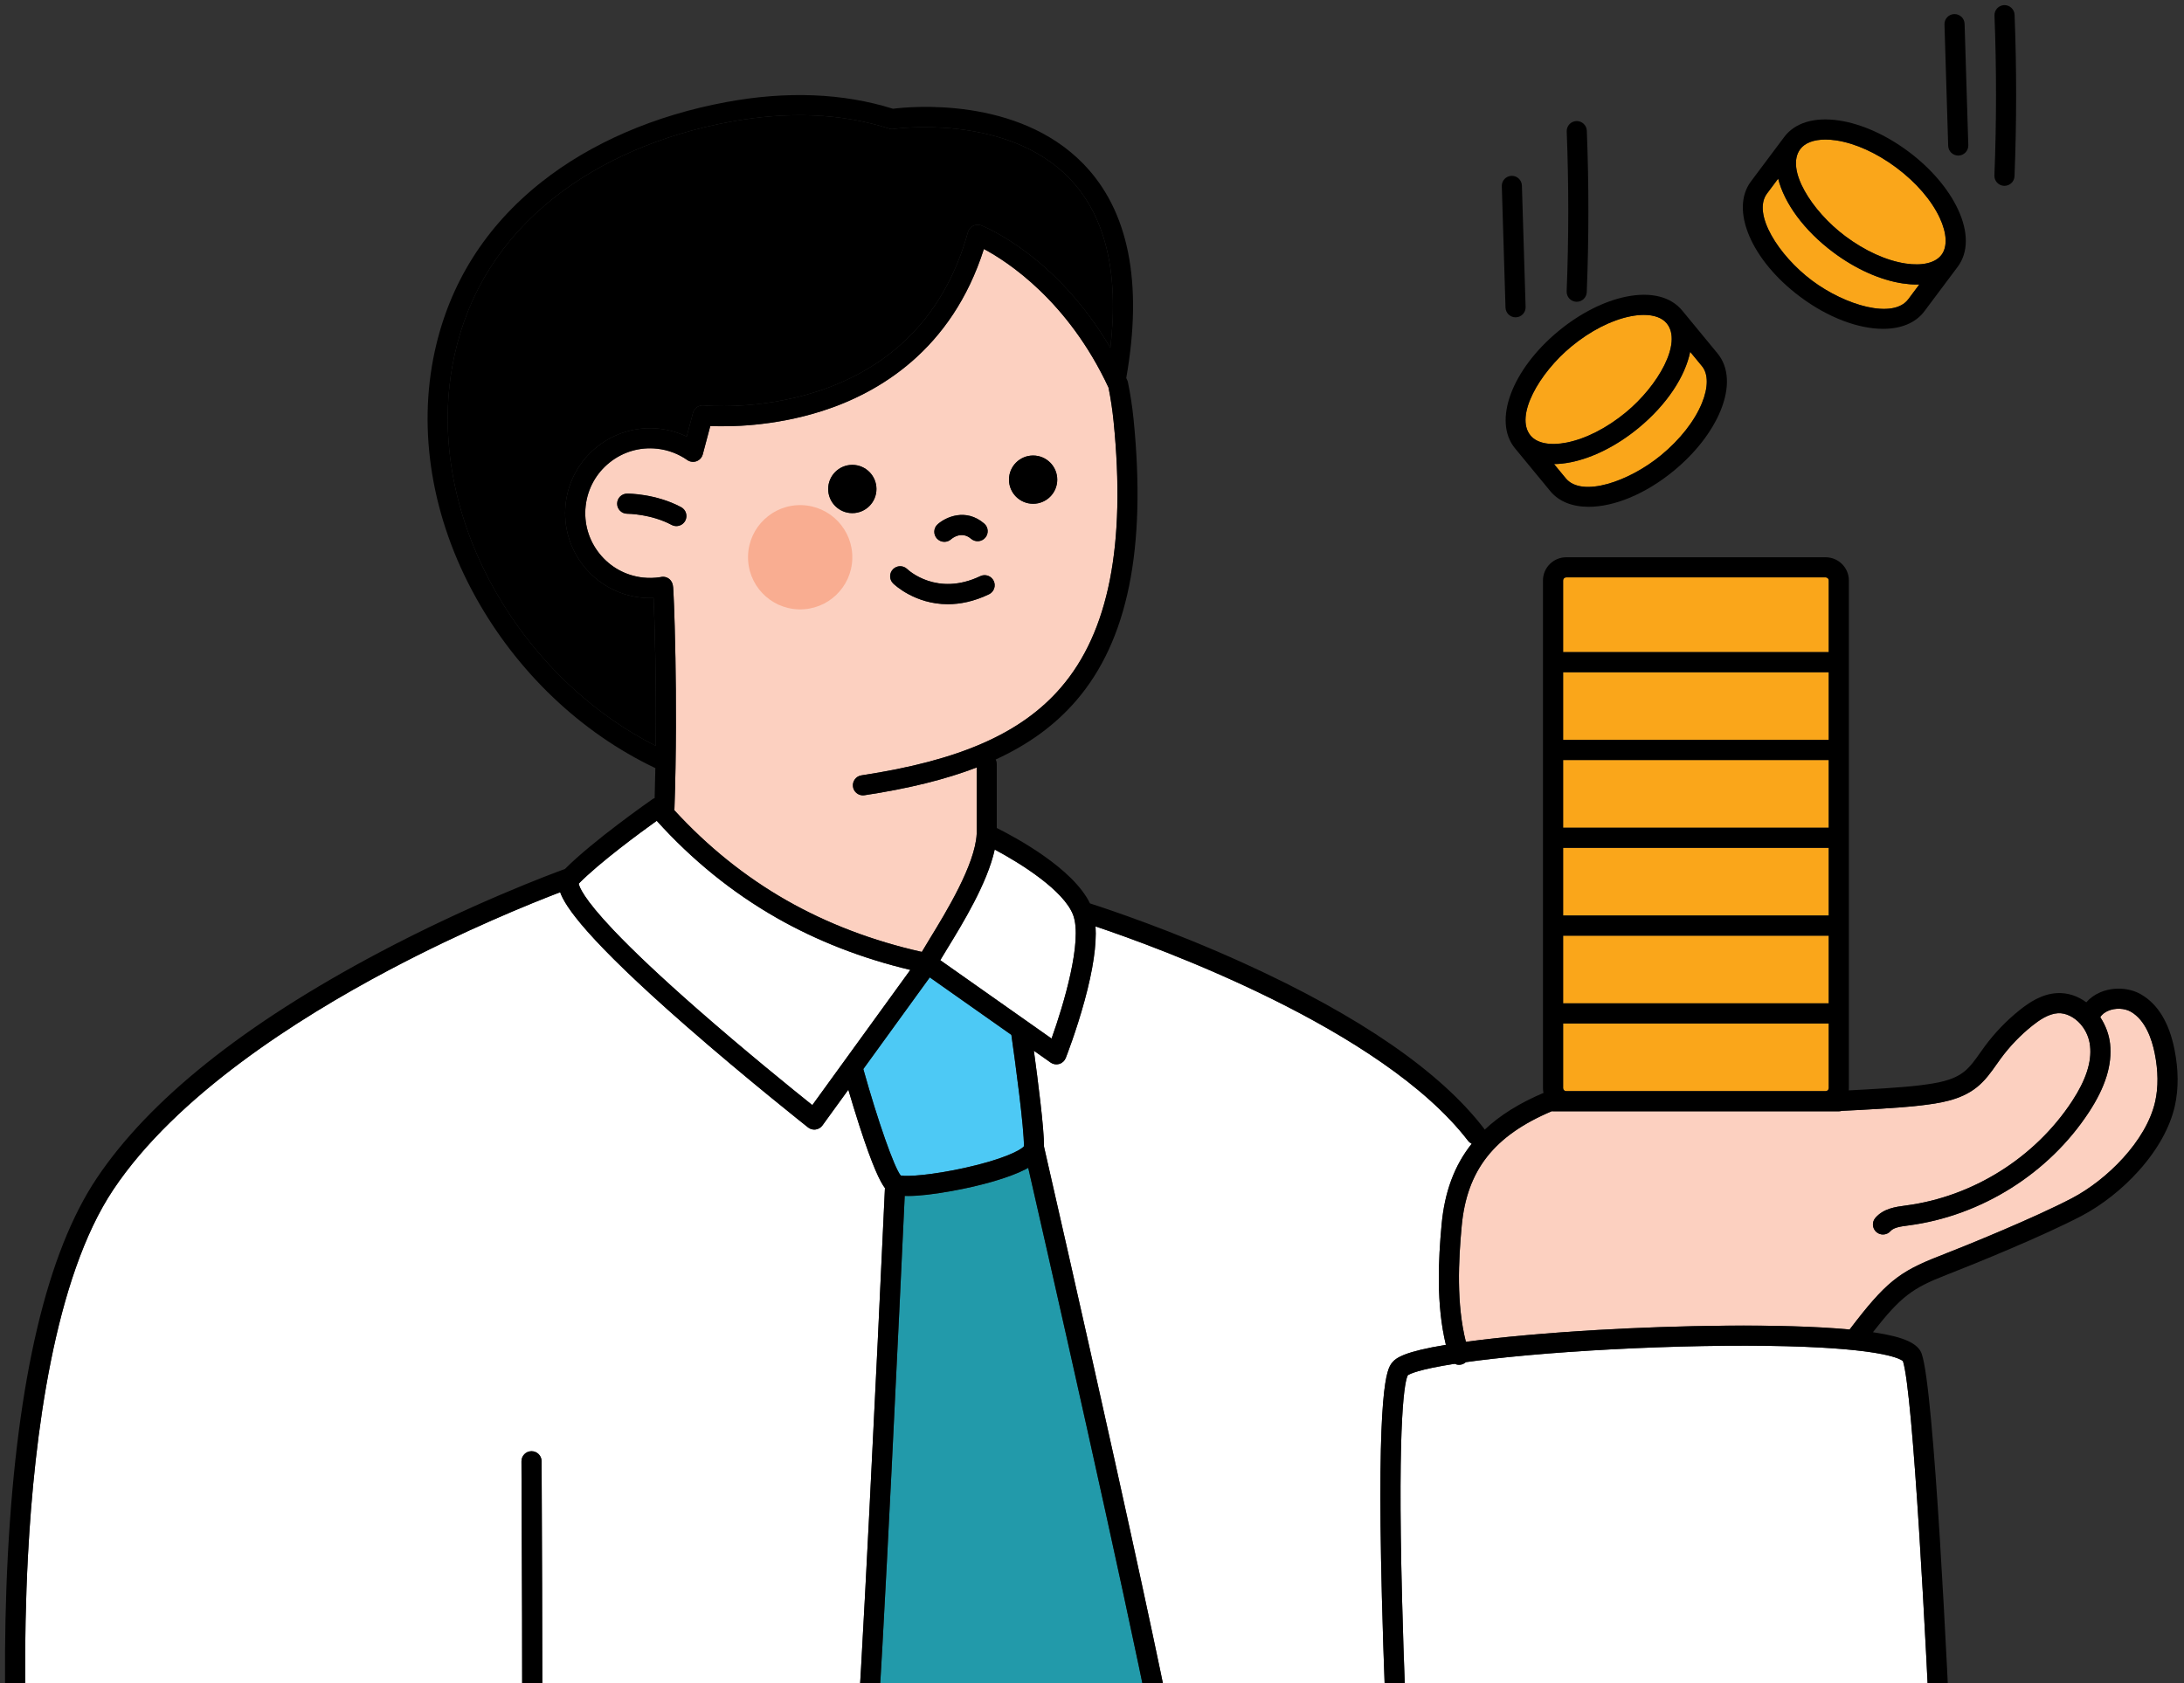 <svg width="227" height="175" viewBox="0 0 227 175" fill="none" xmlns="http://www.w3.org/2000/svg">
<rect x="0" y="0" width="227" height="175" fill="#333333" stroke="none"/>
<g clip-path="url(#clip0_178_1016)">
<path d="M96.637 101.612L89.731 111.142C91.24 116.544 92.931 121.361 93.614 122.207C94.293 122.35 96.914 122.161 100.278 121.417C104.174 120.556 106.074 119.608 106.422 119.173C106.45 117.293 105.528 110.441 105.118 107.589L96.635 101.613L96.637 101.612Z" fill="#4DC9F5"/>
<path d="M190.077 60.349C190.077 60.17 189.932 60.025 189.753 60.025H162.789C162.61 60.025 162.465 60.17 162.465 60.349V67.795H190.077V60.349Z" fill="#FAA61A"/>
<path d="M190.077 79.015H162.465V86.054H190.077V79.015Z" fill="#FAA61A"/>
<path d="M102.265 25.889C98.917 36.401 91.337 40.849 85.457 42.729C80.341 44.364 75.721 44.376 73.829 44.291L73.047 47.239C73.047 47.239 73.044 47.246 73.043 47.25C73.028 47.301 73.011 47.351 72.989 47.401C72.986 47.407 72.982 47.414 72.979 47.421C72.959 47.462 72.937 47.503 72.911 47.541C72.906 47.549 72.901 47.557 72.897 47.564C72.896 47.566 72.893 47.569 72.892 47.571C72.865 47.609 72.835 47.644 72.805 47.678C72.797 47.686 72.789 47.694 72.781 47.701C72.746 47.737 72.709 47.772 72.668 47.802C72.668 47.802 72.667 47.802 72.666 47.803C72.624 47.835 72.582 47.861 72.537 47.887C72.531 47.89 72.526 47.893 72.52 47.897C72.476 47.92 72.43 47.939 72.384 47.956C72.375 47.959 72.366 47.962 72.357 47.965C72.31 47.98 72.262 47.992 72.214 48.001C72.208 48.001 72.201 48.002 72.194 48.003C72.148 48.01 72.102 48.014 72.056 48.014C72.051 48.014 72.044 48.015 72.039 48.015C72.035 48.015 72.032 48.015 72.029 48.015C71.989 48.015 71.949 48.012 71.909 48.007C71.903 48.007 71.897 48.005 71.89 48.004C71.854 47.999 71.819 47.992 71.784 47.983C71.78 47.982 71.775 47.982 71.77 47.981C71.763 47.979 71.758 47.977 71.752 47.976C71.731 47.969 71.709 47.962 71.689 47.956C71.675 47.952 71.661 47.946 71.648 47.941C71.63 47.934 71.614 47.926 71.596 47.919C71.58 47.911 71.563 47.903 71.547 47.894C71.534 47.888 71.521 47.88 71.508 47.873C71.49 47.861 71.471 47.85 71.454 47.838C71.448 47.835 71.442 47.832 71.436 47.828C70.515 47.181 69.434 46.774 68.309 46.651C66.52 46.453 64.761 46.965 63.357 48.091C61.953 49.217 61.072 50.821 60.874 52.611C60.676 54.4 61.188 56.159 62.314 57.563C63.44 58.967 65.044 59.849 66.834 60.046C67.439 60.113 68.046 60.096 68.641 60.001C68.754 59.97 68.873 59.957 68.996 59.968C69.157 59.981 69.6 60.065 69.831 60.535C69.844 60.56 69.855 60.585 69.866 60.611C69.866 60.612 69.866 60.614 69.867 60.615C69.897 60.686 69.921 60.762 69.934 60.842C69.934 60.846 69.934 60.851 69.936 60.856C69.949 60.922 69.96 60.991 69.967 61.067C69.974 61.163 69.983 61.307 69.994 61.492C70.015 61.877 70.038 62.407 70.062 63.027C70.096 63.928 70.16 65.829 70.206 68.435C70.275 72.349 70.31 78.236 70.097 84.242C73.556 88.016 77.472 91.165 81.752 93.605C85.987 96.021 90.715 97.822 95.816 98.967C96.01 98.627 96.281 98.183 96.657 97.569C98.302 94.883 101.361 89.886 101.517 86.703V79.791C98.258 81.043 94.412 81.987 89.851 82.678C89.798 82.686 89.746 82.69 89.693 82.69C89.185 82.69 88.739 82.319 88.66 81.801C88.573 81.231 88.966 80.697 89.537 80.611C99.772 79.061 106.171 76.241 110.285 71.467C115.245 65.71 117.032 56.663 115.748 43.806C115.631 42.627 115.452 41.446 115.22 40.293C111.011 31.274 104.724 27.204 102.269 25.891L102.265 25.889ZM71.223 54.141C71.036 54.493 70.673 54.694 70.3 54.694C70.135 54.694 69.966 54.654 69.809 54.571C67.655 53.421 65.221 53.41 65.191 53.41H65.19C64.614 53.41 64.145 52.944 64.144 52.367C64.142 51.791 64.606 51.322 65.183 51.318C65.308 51.317 68.158 51.318 70.794 52.726C71.303 52.998 71.496 53.632 71.224 54.141H71.223ZM97.46 54.504C98.296 53.761 100.383 52.79 102.294 54.428C102.732 54.805 102.782 55.464 102.407 55.902C102.03 56.34 101.371 56.391 100.933 56.015C99.932 55.157 98.957 55.972 98.849 56.068C98.65 56.245 98.403 56.331 98.156 56.331C97.867 56.331 97.581 56.213 97.373 55.98C96.99 55.549 97.029 54.887 97.461 54.504H97.46ZM88.588 53.347C87.202 53.347 86.079 52.224 86.079 50.839C86.079 49.454 87.203 48.33 88.588 48.33C89.973 48.33 91.096 49.454 91.096 50.839C91.096 52.224 89.973 53.347 88.588 53.347ZM102.791 61.786C101.216 62.538 99.779 62.815 98.517 62.815C95.093 62.815 92.953 60.777 92.832 60.658C92.42 60.255 92.412 59.593 92.815 59.18C93.218 58.769 93.877 58.76 94.29 59.159C94.428 59.291 97.404 62.042 101.889 59.898C102.41 59.649 103.034 59.87 103.282 60.391C103.532 60.912 103.311 61.536 102.79 61.785L102.791 61.786ZM107.38 52.375C105.994 52.375 104.871 51.251 104.871 49.867C104.871 48.481 105.995 47.358 107.38 47.358C108.765 47.358 109.889 48.481 109.889 49.867C109.889 51.251 108.765 52.375 107.38 52.375Z" fill="#FCD0C0"/>
<path d="M67.933 62.17C67.815 62.174 67.696 62.177 67.578 62.177C67.253 62.177 66.927 62.16 66.601 62.124C61.762 61.59 58.259 57.22 58.792 52.381C59.326 47.541 63.696 44.037 68.535 44.572C69.522 44.68 70.484 44.959 71.374 45.385L72.028 42.922C72.159 42.425 72.632 42.098 73.147 42.151C73.202 42.156 78.747 42.695 84.886 40.715C88.448 39.566 91.516 37.804 94.003 35.476C97.109 32.57 99.329 28.755 100.604 24.135C100.683 23.85 100.878 23.612 101.143 23.479C101.407 23.346 101.715 23.332 101.991 23.439C102.339 23.576 109.791 26.582 115.409 36.162C116.327 28.31 114.883 22.371 111.102 18.487C104.553 11.759 92.995 13.386 92.878 13.404C92.72 13.427 92.557 13.415 92.404 13.365C87.479 11.782 81.916 11.547 75.867 12.667C68.769 13.982 62.451 16.709 57.592 20.553C52.152 24.856 48.666 30.382 47.23 36.976C45.535 44.749 46.964 53.294 51.25 61.034C55.206 68.177 61.176 73.996 68.15 77.539C68.22 70.579 68.037 64.515 67.931 62.171L67.933 62.17Z" fill="black"/>
<path d="M190.077 69.886H162.465V76.925H190.077V69.886Z" fill="#FAA61A"/>
<path d="M175.673 36.578C175.155 39.135 173.262 42.058 170.31 44.49C168.072 46.333 165.566 47.6 163.252 48.06C162.646 48.181 162.07 48.241 161.524 48.247L162.744 49.727C164.408 51.747 169.298 50.084 172.646 47.327C174.621 45.701 176.131 43.775 176.897 41.905C177.564 40.275 177.566 38.877 176.899 38.068L175.673 36.579V36.578Z" fill="#FAA61A"/>
<path d="M197.757 29.466C195.424 29.115 192.861 27.964 190.541 26.228C187.48 23.937 185.454 21.103 184.817 18.573L183.662 20.118C182.093 22.214 184.868 26.57 188.34 29.169C191.812 31.768 196.774 33.203 198.342 31.107L199.49 29.573C199.394 29.576 199.297 29.579 199.199 29.579C198.741 29.579 198.26 29.542 197.757 29.466Z" fill="#FAA61A"/>
<path d="M197.118 17.44C195.07 15.907 192.842 14.896 190.844 14.595C190.452 14.536 190.08 14.508 189.731 14.508C188.528 14.508 187.603 14.852 187.116 15.502C185.547 17.598 188.322 21.955 191.794 24.553C193.843 26.087 196.07 27.097 198.069 27.398C199.81 27.66 201.169 27.33 201.796 26.491C202.423 25.653 202.357 24.256 201.615 22.66C200.764 20.828 199.166 18.974 197.117 17.441L197.118 17.44Z" fill="#FAA61A"/>
<path d="M168.981 42.876C172.329 40.118 174.899 35.637 173.234 33.617C172.759 33.04 171.922 32.738 170.854 32.738C170.426 32.738 169.962 32.786 169.468 32.884C167.486 33.278 165.307 34.389 163.332 36.017C159.984 38.775 157.414 43.255 159.078 45.276C159.745 46.085 161.117 46.351 162.845 46.009C164.826 45.615 167.006 44.503 168.981 42.876Z" fill="#FAA61A"/>
<path d="M201.549 130.593C204.638 129.391 211.5 126.586 215.355 124.57C218.954 122.688 223.082 118.634 224.007 114.528C224.345 113.027 224.328 111.336 223.958 109.5C223.66 108.016 222.989 106.063 221.495 105.193C220.827 104.803 219.869 104.763 219.111 105.091C218.835 105.211 218.503 105.415 218.299 105.749C218.855 106.591 219.216 107.561 219.32 108.524C219.553 110.686 218.836 113.005 217.128 115.613C212.954 121.991 205.95 126.396 198.393 127.397L198.324 127.406C197.592 127.502 196.835 127.602 196.504 127.984C196.297 128.222 196.007 128.343 195.715 128.343C195.471 128.343 195.227 128.259 195.029 128.086C194.593 127.708 194.547 127.047 194.927 126.611C195.778 125.632 197.038 125.467 198.051 125.333L198.119 125.324C205.081 124.402 211.533 120.344 215.379 114.467C216.811 112.28 217.42 110.409 217.24 108.746C217.152 107.916 216.83 107.201 216.39 106.642C216.335 106.588 216.287 106.529 216.245 106.464C215.578 105.71 214.689 105.291 213.904 105.336C212.904 105.396 211.95 106.062 211.232 106.636C209.995 107.625 208.893 108.773 207.956 110.049C207.81 110.247 207.668 110.448 207.527 110.649C206.94 111.482 206.332 112.343 205.47 113.033C203.737 114.419 201.487 114.698 199.677 114.922C197.592 115.179 193.331 115.398 191.423 115.488C191.329 115.516 191.228 115.532 191.124 115.532H161.422C161.38 115.532 161.338 115.528 161.297 115.523C155.279 118.065 152.465 121.667 151.927 127.463C151.595 131.034 151.363 135.544 152.363 139.501C156 139.004 160.874 138.566 166.137 138.262C174.1 137.802 185.127 137.558 192.251 138.218C195.967 133.336 197.366 132.219 201.554 130.592L201.549 130.593Z" fill="#FCD0C0"/>
<path d="M190.077 97.274H162.465V104.313H190.077V97.274Z" fill="#FAA61A"/>
<path d="M190.077 88.144H162.465V95.183H190.077V88.144Z" fill="#FAA61A"/>
<path d="M162.79 113.442H189.754C189.933 113.442 190.077 113.298 190.077 113.119V106.404H162.466V113.119C162.466 113.298 162.611 113.442 162.79 113.442Z" fill="#FAA61A"/>
<path d="M106.559 121.578C104.931 122.417 102.059 123.259 98.877 123.828C96.996 124.165 95.501 124.334 94.401 124.334C94.273 124.334 94.153 124.331 94.035 124.326C93.677 132.065 91.753 173.415 90.934 183.708H120.461C118.816 174.424 111.934 143.555 106.872 121.409C106.765 121.47 106.66 121.526 106.558 121.578H106.559Z" fill="#229AAA"/>
<path d="M80.713 95.42C76.122 92.802 71.935 89.411 68.259 85.334C66.543 86.563 62.34 89.646 60.153 91.866C60.202 92.175 60.611 93.374 63.746 96.682C65.831 98.884 68.763 101.644 72.461 104.889C77.43 109.248 82.471 113.324 84.432 114.892L94.616 100.838C89.594 99.641 84.924 97.823 80.713 95.421V95.42Z" fill="white"/>
<path d="M103.39 88.323C102.627 91.818 100.058 96.013 98.437 98.66C98.193 99.058 97.931 99.485 97.731 99.827L109.297 107.974C110.561 104.449 112.539 97.81 111.546 95.141C110.597 92.594 106.108 89.771 103.391 88.325L103.39 88.323Z" fill="white"/>
<path d="M89.318 117.01C88.883 115.665 88.483 114.335 88.175 113.289L85.484 117.003C85.317 117.234 85.063 117.386 84.781 117.426C84.733 117.433 84.686 117.436 84.638 117.436C84.404 117.436 84.175 117.358 83.99 117.211C83.926 117.16 77.59 112.155 71.299 106.648C60.962 97.6 58.734 94.22 58.224 92.757C55.308 93.871 48.278 96.696 40.402 100.867C30.949 105.873 18.31 113.896 11.774 123.686C5.632 132.886 3.566 149.406 2.913 161.643C2.407 171.13 2.653 179.575 2.841 183.709H54.257C54.31 176.938 54.24 159.402 54.201 151.923C54.198 151.346 54.664 150.875 55.242 150.872H55.247C55.822 150.872 56.289 151.336 56.293 151.912C56.298 153.038 56.415 175.529 56.346 183.709H88.843C89.521 175.352 91.133 141.99 91.981 123.516C91.496 122.88 90.711 121.325 89.319 117.01H89.318Z" fill="white"/>
<path d="M144.662 141.704C145.087 141.127 146.103 140.502 150.281 139.813C149.263 135.602 149.499 130.954 149.841 127.272C150.153 123.916 151.162 121.169 152.97 118.904C152.823 118.835 152.689 118.732 152.583 118.595C143.62 106.925 120.28 98.468 113.868 96.313C113.989 98.21 113.615 100.779 112.739 103.995C111.864 107.211 110.817 109.879 110.772 109.991C110.654 110.289 110.406 110.517 110.099 110.609C110 110.638 109.9 110.653 109.8 110.653C109.587 110.653 109.376 110.588 109.197 110.462L107.459 109.237C107.868 112.232 108.533 117.395 108.511 119.206C108.866 120.757 112.406 136.239 115.852 151.791C120.262 171.696 121.95 180.073 122.572 183.709H144.274C144.088 179.661 143.802 172.895 143.629 166.036C143.067 143.867 144.184 142.352 144.66 141.704H144.662Z" fill="white"/>
<path d="M189.336 140.102C184.791 139.846 178.695 139.835 172.17 140.073C165.91 140.3 159.804 140.731 154.978 141.283C153.998 141.395 153.131 141.505 152.358 141.613C152.25 141.713 152.119 141.792 151.969 141.839C151.863 141.872 151.757 141.888 151.652 141.888C151.493 141.888 151.338 141.851 151.198 141.783C147.388 142.376 146.498 142.854 146.327 142.975C146.041 143.512 145.228 146.784 145.725 166.182C145.899 173.01 146.185 179.721 146.368 183.709H200.763C200.194 170.875 198.853 144.864 197.788 141.505C197.586 141.325 196.292 140.495 189.335 140.102H189.336Z" fill="white"/>
<path d="M70.793 52.726C68.157 51.319 65.307 51.317 65.182 51.318C64.606 51.322 64.142 51.79 64.143 52.367C64.145 52.944 64.614 53.41 65.189 53.41H65.19C65.22 53.41 67.653 53.422 69.808 54.571C69.965 54.655 70.132 54.694 70.299 54.694C70.672 54.694 71.034 54.493 71.222 54.141C71.494 53.632 71.301 52.999 70.792 52.726H70.793Z" fill="black"/>
<path d="M98.155 56.331C98.402 56.331 98.65 56.245 98.848 56.068C98.956 55.972 99.931 55.157 100.932 56.015C101.37 56.391 102.031 56.34 102.406 55.902C102.782 55.464 102.732 54.804 102.293 54.428C100.382 52.79 98.296 53.761 97.459 54.504C97.028 54.887 96.988 55.548 97.371 55.98C97.578 56.213 97.865 56.331 98.154 56.331H98.155Z" fill="black"/>
<path d="M101.89 59.899C97.405 62.043 94.429 59.292 94.291 59.16C93.878 58.761 93.219 58.769 92.816 59.181C92.412 59.594 92.42 60.256 92.834 60.66C92.954 60.777 95.093 62.816 98.518 62.816C99.78 62.816 101.217 62.539 102.792 61.786C103.313 61.537 103.534 60.913 103.285 60.393C103.036 59.871 102.412 59.651 101.891 59.9L101.89 59.899Z" fill="black"/>
<path d="M88.588 48.329C87.202 48.329 86.079 49.453 86.079 50.838C86.079 52.223 87.203 53.346 88.588 53.346C89.972 53.346 91.096 52.223 91.096 50.838C91.096 49.453 89.972 48.329 88.588 48.329Z" fill="black"/>
<path d="M107.38 47.357C105.994 47.357 104.871 48.48 104.871 49.865C104.871 51.25 105.995 52.374 107.38 52.374C108.765 52.374 109.888 51.25 109.888 49.865C109.888 48.48 108.765 47.357 107.38 47.357Z" fill="black"/>
<path d="M56.292 151.912C56.288 151.337 55.821 150.872 55.246 150.872H55.24C54.663 150.875 54.198 151.346 54.2 151.923C54.24 159.402 54.309 176.937 54.256 183.709H56.346C56.413 175.529 56.297 153.038 56.292 151.912Z" fill="black"/>
<path d="M194.803 138.522C194.759 138.515 194.713 138.51 194.668 138.503C197.575 134.774 198.796 133.908 202.307 132.543C205.433 131.327 212.387 128.483 216.324 126.424C218.468 125.302 220.602 123.619 222.329 121.683C224.261 119.518 225.547 117.203 226.046 114.988C226.448 113.201 226.436 111.216 226.008 109.089C225.451 106.318 224.287 104.399 222.547 103.387C221.314 102.668 219.639 102.584 218.281 103.173C217.701 103.424 217.217 103.774 216.846 104.203C215.976 103.56 214.927 103.184 213.779 103.25C212.192 103.346 210.887 104.238 209.927 105.004C208.546 106.107 207.315 107.389 206.269 108.812C206.115 109.021 205.966 109.233 205.816 109.445C205.289 110.192 204.792 110.897 204.161 111.402C202.985 112.344 201.386 112.605 199.418 112.849C197.684 113.063 194.255 113.256 192.155 113.361C192.163 113.282 192.167 113.201 192.167 113.12V60.35C192.167 59.019 191.084 57.936 189.752 57.936H162.787C161.456 57.936 160.372 59.019 160.372 60.35V113.12C160.372 113.292 160.391 113.461 160.426 113.623C157.926 114.686 155.904 115.943 154.318 117.441C154.295 117.401 154.27 117.36 154.24 117.322C149.692 111.4 141.329 105.635 129.383 100.185C121.785 96.72 115.078 94.495 113.291 93.922C111.538 90.288 105.623 87.091 103.602 86.081V79.422C103.602 79.255 103.562 79.098 103.492 78.959C106.961 77.368 109.689 75.355 111.862 72.832C117.216 66.618 119.166 57.056 117.822 43.599C117.693 42.309 117.496 41.014 117.238 39.753C117.238 39.749 117.236 39.746 117.236 39.742C117.232 39.721 117.226 39.7 117.22 39.68C117.215 39.666 117.212 39.651 117.207 39.636C117.201 39.621 117.196 39.606 117.189 39.59C117.181 39.572 117.175 39.553 117.167 39.534C117.166 39.531 117.164 39.526 117.163 39.523C117.129 39.45 117.094 39.377 117.06 39.304C118.811 29.357 117.306 21.86 112.589 17.022C105.762 10.019 94.662 11.073 92.814 11.305C87.614 9.679 81.785 9.446 75.484 10.614C68.053 11.991 61.417 14.862 56.292 18.916C50.464 23.527 46.727 29.454 45.185 36.534C43.383 44.803 44.886 53.864 49.42 62.05C53.748 69.866 60.38 76.177 68.116 79.856C68.098 80.884 68.073 81.924 68.042 82.969C67.965 82.999 67.89 83.035 67.82 83.083C67.566 83.261 61.658 87.386 58.723 90.34C57.26 90.874 48.959 93.973 39.448 99.008C25.374 106.457 15.477 114.371 10.032 122.528C4.888 130.235 1.789 143.367 0.821 161.559C0.316 171.043 0.557 179.496 0.745 183.712H2.838C2.65 179.579 2.404 171.135 2.91 161.646C3.562 149.408 5.63 132.89 11.771 123.689C18.307 113.899 30.947 105.876 40.399 100.87C48.275 96.699 55.307 93.874 58.221 92.76C58.731 94.223 60.958 97.604 71.296 106.651C77.588 112.158 83.924 117.164 83.987 117.214C84.173 117.36 84.401 117.439 84.635 117.439C84.683 117.439 84.73 117.436 84.779 117.429C85.061 117.39 85.314 117.238 85.481 117.007L88.173 113.292C88.48 114.338 88.88 115.668 89.315 117.013C90.708 121.328 91.493 122.882 91.977 123.519C91.129 141.993 89.516 175.355 88.839 183.712H90.933C91.751 173.42 93.676 132.071 94.034 124.331C94.15 124.335 94.272 124.339 94.399 124.339C95.5 124.339 96.994 124.17 98.875 123.833C102.058 123.262 104.929 122.421 106.558 121.583C106.659 121.53 106.764 121.474 106.872 121.414C111.934 143.56 118.816 174.428 120.46 183.712H122.572C121.95 180.077 120.263 171.699 115.851 151.794C112.406 136.242 108.866 120.76 108.511 119.209C108.532 117.398 107.868 112.235 107.459 109.24L109.197 110.465C109.375 110.59 109.585 110.656 109.799 110.656C109.899 110.656 110 110.642 110.099 110.612C110.406 110.52 110.654 110.293 110.772 109.994C110.816 109.882 111.864 107.214 112.739 103.998C113.614 100.782 113.989 98.213 113.867 96.316C120.28 98.471 143.62 106.928 152.583 118.598C152.688 118.735 152.822 118.839 152.969 118.907C151.163 121.172 150.154 123.919 149.841 127.275C149.498 130.957 149.261 135.605 150.281 139.817C146.102 140.505 145.087 141.13 144.661 141.707C144.185 142.355 143.068 143.87 143.63 166.039C143.803 172.898 144.088 179.664 144.275 183.712H146.368C146.183 179.724 145.899 173.014 145.725 166.185C145.228 146.788 146.041 143.516 146.327 142.978C146.498 142.859 147.389 142.379 151.198 141.786C151.338 141.854 151.492 141.892 151.651 141.892C151.757 141.892 151.863 141.875 151.969 141.842C152.118 141.795 152.25 141.716 152.358 141.616C153.131 141.509 153.998 141.398 154.978 141.286C159.804 140.734 165.909 140.304 172.17 140.077C178.695 139.84 184.791 139.849 189.336 140.105C196.293 140.497 197.587 141.329 197.789 141.509C198.854 144.867 200.195 170.878 200.764 183.712H202.856C202.428 173.976 201.036 144.467 199.741 140.754C199.358 139.655 197.881 138.989 194.803 138.525V138.522ZM110.281 71.465C106.168 76.239 99.77 79.059 89.533 80.609C88.963 80.695 88.57 81.227 88.657 81.799C88.735 82.317 89.181 82.688 89.689 82.688C89.741 82.688 89.793 82.684 89.847 82.676C94.409 81.985 98.254 81.041 101.513 79.789V86.7C101.359 89.884 98.299 94.88 96.653 97.567C96.277 98.181 96.007 98.625 95.812 98.965C90.712 97.819 85.984 96.017 81.749 93.603C77.467 91.161 73.553 88.014 70.094 84.24C70.307 78.234 70.272 72.347 70.202 68.433C70.156 65.826 70.093 63.925 70.059 63.025C70.036 62.404 70.011 61.874 69.991 61.49C69.981 61.304 69.971 61.161 69.963 61.065C69.958 60.989 69.946 60.92 69.933 60.854C69.933 60.849 69.933 60.845 69.93 60.84C69.916 60.759 69.893 60.684 69.863 60.612C69.863 60.611 69.863 60.61 69.862 60.609C69.851 60.583 69.839 60.557 69.827 60.532C69.597 60.063 69.153 59.979 68.992 59.966C68.869 59.956 68.751 59.968 68.638 59.999C68.043 60.094 67.436 60.111 66.83 60.044C65.041 59.846 63.436 58.965 62.31 57.56C61.184 56.156 60.673 54.398 60.87 52.609C61.068 50.82 61.949 49.215 63.354 48.089C64.758 46.963 66.517 46.451 68.305 46.649C69.431 46.773 70.513 47.18 71.433 47.825C71.438 47.83 71.444 47.832 71.45 47.836C71.468 47.848 71.486 47.859 71.505 47.87C71.518 47.878 71.531 47.885 71.543 47.892C71.56 47.901 71.575 47.909 71.593 47.916C71.609 47.924 71.627 47.932 71.644 47.938C71.657 47.944 71.671 47.948 71.685 47.954C71.706 47.961 71.727 47.968 71.749 47.973C71.755 47.976 71.761 47.978 71.766 47.979C71.77 47.98 71.775 47.98 71.78 47.981C71.816 47.99 71.852 47.998 71.887 48.002C71.893 48.002 71.899 48.004 71.906 48.005C71.945 48.01 71.986 48.013 72.025 48.013C72.028 48.013 72.032 48.013 72.035 48.013C72.042 48.013 72.047 48.012 72.053 48.012C72.099 48.012 72.146 48.007 72.191 48.001C72.197 48.001 72.204 48 72.211 47.999C72.259 47.99 72.307 47.978 72.353 47.962C72.363 47.959 72.372 47.957 72.381 47.954C72.428 47.937 72.473 47.917 72.517 47.894C72.522 47.891 72.528 47.888 72.533 47.885C72.578 47.86 72.622 47.833 72.663 47.801C72.663 47.801 72.664 47.801 72.665 47.8C72.704 47.769 72.742 47.735 72.778 47.699C72.786 47.691 72.793 47.684 72.801 47.676C72.832 47.642 72.861 47.607 72.889 47.568C72.89 47.566 72.892 47.564 72.893 47.562C72.899 47.554 72.903 47.547 72.907 47.539C72.933 47.499 72.956 47.46 72.975 47.419C72.979 47.413 72.982 47.406 72.985 47.398C73.007 47.349 73.025 47.298 73.039 47.248C73.039 47.245 73.042 47.241 73.043 47.237L73.826 44.288C75.718 44.374 80.339 44.362 85.454 42.727C91.333 40.847 98.914 36.4 102.262 25.887C104.718 27.198 111.004 31.27 115.213 40.288C115.445 41.441 115.624 42.622 115.742 43.802C117.025 56.658 115.238 65.706 110.278 71.463L110.281 71.465ZM51.251 61.034C46.965 53.294 45.536 44.749 47.23 36.976C48.668 30.383 52.154 24.857 57.593 20.553C62.451 16.709 68.77 13.982 75.868 12.667C81.917 11.547 87.48 11.782 92.405 13.365C92.558 13.415 92.721 13.428 92.879 13.403C92.995 13.386 104.554 11.758 111.103 18.487C114.885 22.371 116.328 28.31 115.41 36.162C109.792 26.582 102.34 23.576 101.992 23.439C101.716 23.332 101.408 23.346 101.143 23.479C100.879 23.612 100.683 23.85 100.605 24.135C99.331 28.754 97.11 32.57 94.004 35.476C91.516 37.804 88.449 39.566 84.887 40.715C78.748 42.695 73.201 42.156 73.148 42.151C72.634 42.098 72.161 42.425 72.028 42.922L71.374 45.385C70.483 44.96 69.523 44.681 68.535 44.571C63.697 44.036 59.327 47.541 58.793 52.381C58.26 57.22 61.763 61.59 66.602 62.123C66.927 62.16 67.253 62.177 67.579 62.177C67.697 62.177 67.816 62.174 67.934 62.17C68.041 64.515 68.223 70.579 68.153 77.538C61.179 73.994 55.208 68.176 51.253 61.033L51.251 61.034ZM84.432 114.891C82.472 113.323 77.431 109.247 72.461 104.888C68.763 101.644 65.831 98.883 63.746 96.681C60.611 93.373 60.202 92.174 60.153 91.865C62.34 89.645 66.543 86.563 68.259 85.333C71.935 89.411 76.122 92.801 80.713 95.419C84.922 97.82 89.593 99.639 94.616 100.836L84.432 114.89V114.891ZM100.279 121.417C96.914 122.161 94.294 122.35 93.615 122.207C92.932 121.361 91.241 116.544 89.731 111.142L96.638 101.612L105.12 107.587C105.531 110.44 106.451 117.293 106.425 119.172C106.077 119.606 104.177 120.555 100.281 121.416L100.279 121.417ZM109.296 107.973L97.73 99.825C97.93 99.485 98.192 99.057 98.435 98.659C100.056 96.012 102.625 91.817 103.389 88.322C106.107 89.769 110.595 92.591 111.543 95.138C112.537 97.807 110.56 104.448 109.295 107.972L109.296 107.973ZM162.465 60.349C162.465 60.17 162.61 60.025 162.789 60.025H189.753C189.932 60.025 190.077 60.17 190.077 60.349V67.795H162.465V60.349ZM162.465 69.886H190.077V76.924H162.465V69.886ZM162.465 79.015H190.077V86.054H162.465V79.015ZM162.465 88.144H190.077V95.183H162.465V88.144ZM162.465 97.274H190.077V104.313H162.465V97.274ZM162.465 106.403H190.077V113.118C190.077 113.297 189.932 113.442 189.753 113.442H162.789C162.61 113.442 162.465 113.297 162.465 113.118V106.403ZM166.132 138.264C160.87 138.568 155.996 139.007 152.358 139.503C151.36 135.545 151.591 131.036 151.923 127.465C152.461 121.67 155.276 118.067 161.293 115.525C161.335 115.531 161.376 115.534 161.418 115.534H191.12C191.224 115.534 191.324 115.519 191.419 115.49C193.328 115.4 197.589 115.182 199.673 114.924C201.481 114.7 203.733 114.421 205.466 113.035C206.327 112.345 206.935 111.484 207.522 110.651C207.665 110.45 207.806 110.249 207.951 110.051C208.888 108.775 209.991 107.627 211.228 106.638C211.947 106.064 212.899 105.398 213.9 105.338C214.685 105.293 215.574 105.712 216.241 106.466C216.282 106.531 216.331 106.59 216.386 106.644C216.826 107.203 217.147 107.918 217.236 108.749C217.415 110.411 216.806 112.282 215.375 114.469C211.529 120.346 205.076 124.404 198.115 125.326L198.047 125.335C197.034 125.469 195.773 125.635 194.922 126.613C194.544 127.049 194.589 127.71 195.024 128.088C195.222 128.261 195.467 128.345 195.71 128.345C196.002 128.345 196.293 128.223 196.499 127.986C196.832 127.604 197.588 127.505 198.32 127.408L198.389 127.399C205.945 126.398 212.95 121.993 217.124 115.615C218.832 113.007 219.548 110.688 219.316 108.526C219.212 107.564 218.85 106.594 218.295 105.752C218.5 105.417 218.832 105.213 219.107 105.093C219.864 104.765 220.822 104.807 221.491 105.195C222.985 106.065 223.656 108.018 223.954 109.502C224.324 111.338 224.339 113.031 224.002 114.53C223.078 118.635 218.95 122.689 215.351 124.572C211.495 126.589 204.634 129.394 201.545 130.595C197.357 132.224 195.958 133.34 192.243 138.221C185.119 137.561 174.091 137.805 166.128 138.265L166.132 138.264Z" fill="black"/>
<path d="M174.849 32.288C173.66 30.845 171.605 30.328 169.061 30.834C166.747 31.294 164.24 32.561 162.003 34.404C157.13 38.418 155.136 43.778 157.464 46.606L161.129 51.056C162.038 52.159 163.449 52.69 165.124 52.69C167.742 52.69 171.002 51.39 173.975 48.94C176.213 47.098 177.937 44.881 178.831 42.697C179.814 40.297 179.701 38.181 178.513 36.738L174.848 32.288H174.849ZM159.079 45.277C157.414 43.255 159.984 38.775 163.332 36.018C165.307 34.392 167.486 33.279 169.468 32.885C169.962 32.787 170.426 32.739 170.854 32.739C171.923 32.739 172.759 33.04 173.234 33.618C174.899 35.639 172.329 40.12 168.981 42.877C167.006 44.503 164.826 45.616 162.845 46.01C161.117 46.354 159.745 46.086 159.079 45.277ZM176.896 41.905C176.13 43.775 174.62 45.701 172.645 47.327C169.297 50.085 164.407 51.747 162.743 49.727L161.523 48.247C162.069 48.241 162.645 48.181 163.251 48.06C165.565 47.6 168.071 46.333 170.309 44.49C173.261 42.059 175.153 39.135 175.672 36.578L176.898 38.067C177.565 38.876 177.563 40.274 176.896 41.904V41.905Z" fill="black"/>
<path d="M198.372 15.766C196.052 14.029 193.488 12.879 191.155 12.528C188.59 12.142 186.562 12.753 185.443 14.249L181.988 18.864C179.792 21.798 182.032 27.059 187.088 30.843C190.024 33.041 193.17 34.187 195.723 34.187C197.564 34.187 199.097 33.59 200.018 32.36L203.472 27.745C203.472 27.745 203.478 27.736 203.481 27.733C204.593 26.237 204.605 24.123 203.514 21.778C202.519 19.638 200.694 17.503 198.374 15.766H198.372ZM198.342 31.107C196.773 33.203 191.811 31.768 188.34 29.169C184.868 26.569 182.092 22.213 183.662 20.118L184.817 18.573C185.454 21.104 187.479 23.937 190.541 26.228C192.861 27.965 195.424 29.115 197.757 29.466C198.26 29.542 198.741 29.579 199.199 29.579C199.298 29.579 199.394 29.576 199.49 29.573L198.342 31.107ZM201.798 26.491C201.17 27.33 199.81 27.66 198.07 27.398C196.072 27.097 193.844 26.087 191.795 24.553C188.323 21.955 185.548 17.598 187.117 15.502C187.603 14.852 188.529 14.508 189.732 14.508C190.081 14.508 190.453 14.536 190.845 14.595C192.843 14.896 195.071 15.907 197.12 17.44C199.168 18.973 200.765 20.826 201.618 22.659C202.359 24.256 202.426 25.652 201.799 26.49L201.798 26.491Z" fill="black"/>
<path d="M157.523 32.989C157.533 32.989 157.544 32.989 157.555 32.989C158.133 32.972 158.586 32.49 158.568 31.913L158.183 19.294C158.166 18.717 157.679 18.259 157.107 18.282C156.529 18.299 156.076 18.781 156.094 19.358L156.479 31.976C156.496 32.543 156.961 32.99 157.524 32.99L157.523 32.989Z" fill="black"/>
<path d="M163.838 31.374C163.852 31.374 163.866 31.374 163.881 31.374C164.439 31.374 164.902 30.933 164.924 30.37C165.147 24.802 165.149 19.156 164.931 13.589C164.908 13.012 164.418 12.566 163.845 12.585C163.268 12.608 162.819 13.093 162.841 13.67C163.058 19.184 163.054 24.773 162.835 30.286C162.812 30.864 163.261 31.35 163.838 31.373V31.374Z" fill="black"/>
<path d="M203.151 1.464C203.14 1.464 203.129 1.464 203.118 1.464C202.541 1.481 202.087 1.963 202.105 2.54L202.49 15.158C202.508 15.725 202.972 16.172 203.535 16.172C203.546 16.172 203.557 16.172 203.568 16.172C204.145 16.155 204.598 15.673 204.581 15.096L204.195 2.478C204.178 1.911 203.714 1.464 203.151 1.464Z" fill="black"/>
<path d="M208.306 0.532C207.729 0.555 207.28 1.04 207.302 1.617C207.518 7.131 207.515 12.721 207.294 18.233C207.271 18.811 207.72 19.297 208.297 19.32C208.312 19.32 208.326 19.32 208.34 19.32C208.899 19.32 209.362 18.879 209.384 18.316C209.606 12.749 209.609 7.103 209.391 1.535C209.369 0.958 208.877 0.514 208.306 0.531V0.532Z" fill="black"/>
<path d="M88.586 58.077C88.665 55.085 86.304 52.595 83.312 52.515C80.32 52.436 77.83 54.797 77.75 57.79C77.671 60.782 80.032 63.273 83.024 63.352C86.017 63.431 88.507 61.07 88.586 58.077Z" fill="#F9AD91"/>
</g>
<defs>
<clipPath id="clip0_178_1016">
<rect width="225.818" height="183.177" fill="white" transform="translate(0.521 0.532)"/>
</clipPath>
</defs>
</svg>
